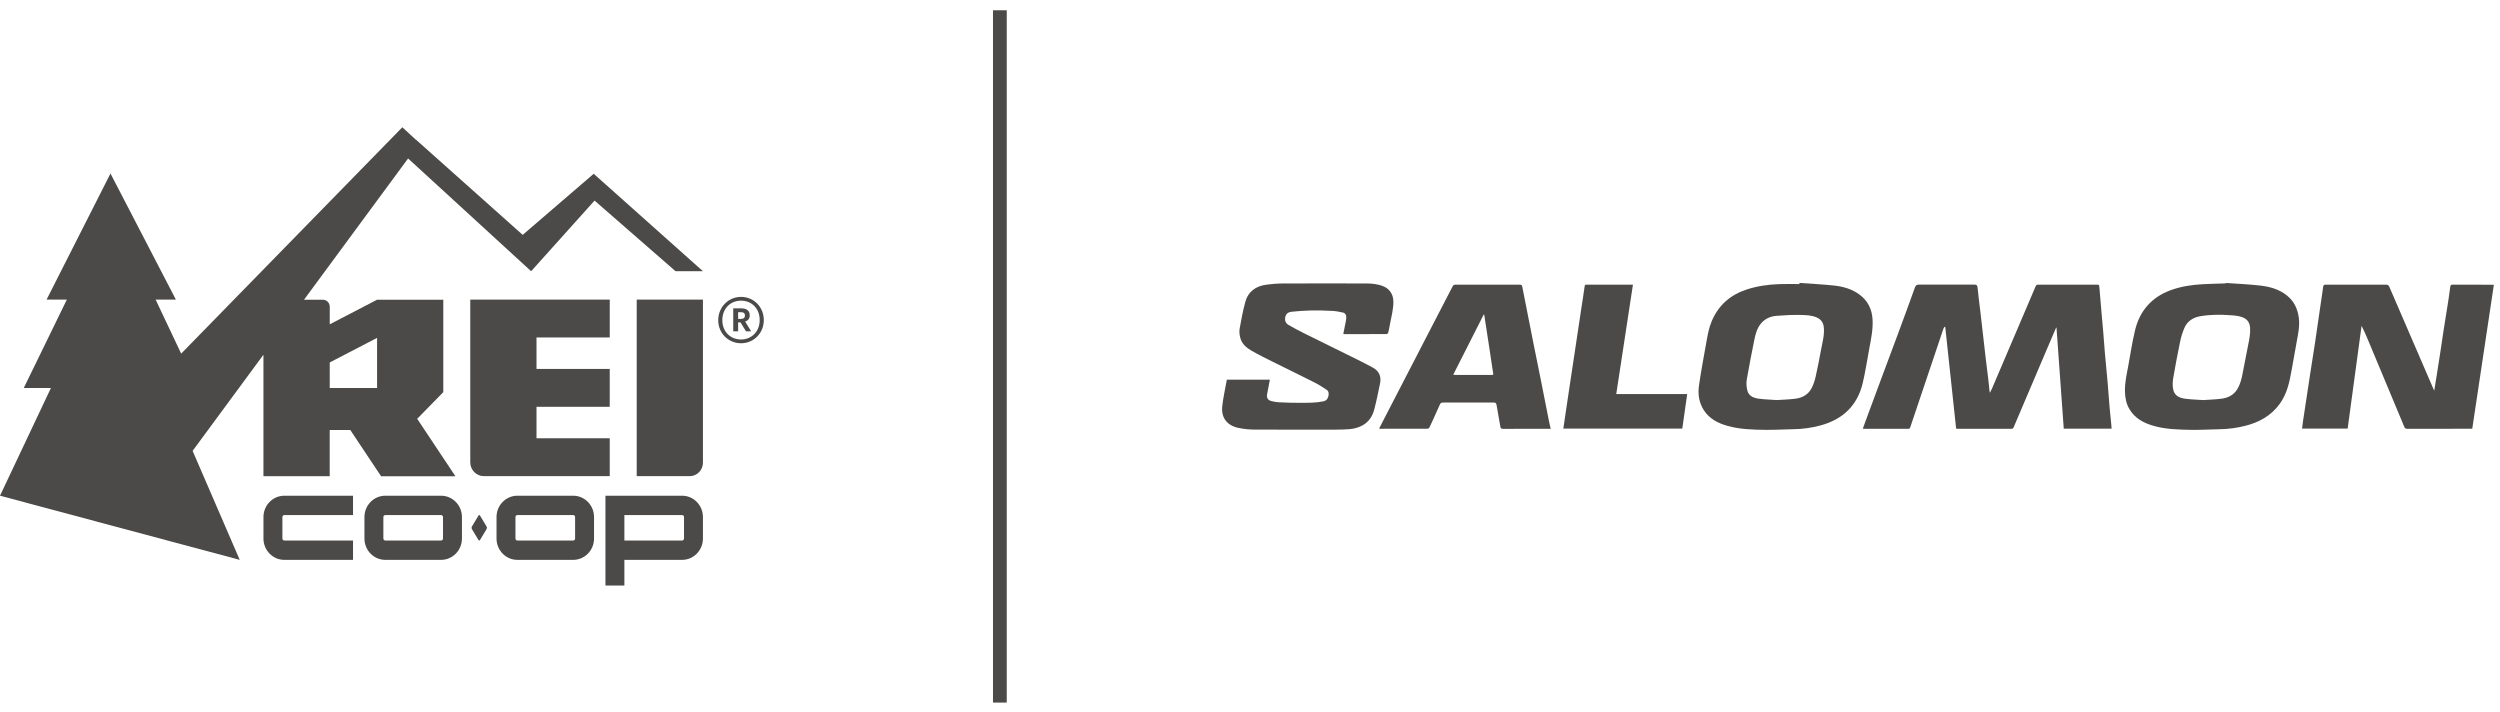 <svg width="130" height="37" viewBox="0 0 130 37" fill="none" xmlns="http://www.w3.org/2000/svg">
<path d="M31.707 17.549V15.579H24.454V24.041C24.454 24.438 24.77 24.759 25.158 24.759H31.706V22.789H27.898V21.154H31.706V19.184H27.898V17.548H31.707V17.549Z" fill="#4B4A48"/>
<path d="M24.961 26.811C24.939 26.774 24.902 26.774 24.88 26.811L24.54 27.377C24.518 27.414 24.518 27.475 24.54 27.513L24.88 28.079C24.902 28.116 24.939 28.116 24.961 28.079L25.301 27.513C25.323 27.476 25.323 27.415 25.301 27.377L24.961 26.811Z" fill="#4B4A48"/>
<path d="M13.7 26.885V28.005C13.7 28.616 14.187 29.113 14.785 29.113H18.357V28.107H14.785C14.731 28.107 14.685 28.06 14.685 28.005V26.885C14.685 26.83 14.731 26.783 14.785 26.783H18.357V25.777H14.785C14.187 25.777 13.7 26.274 13.7 26.885Z" fill="#4B4A48"/>
<path d="M22.936 25.777H20.036C19.437 25.777 18.951 26.274 18.951 26.885V28.005C18.951 28.616 19.437 29.113 20.036 29.113H22.936C23.534 29.113 24.021 28.616 24.021 28.005V26.885C24.021 26.274 23.534 25.777 22.936 25.777ZM23.036 28.005C23.036 28.06 22.99 28.107 22.936 28.107H20.036C19.981 28.107 19.935 28.06 19.935 28.005V26.885C19.935 26.83 19.981 26.783 20.036 26.783H22.936C22.99 26.783 23.036 26.83 23.036 26.885V28.005Z" fill="#4B4A48"/>
<path d="M35.468 25.777H31.483V30.449H32.468V29.113H35.468C36.067 29.113 36.553 28.616 36.553 28.005V26.885C36.553 26.274 36.067 25.777 35.468 25.777ZM35.569 28.005C35.569 28.06 35.523 28.107 35.468 28.107H32.468V26.783H35.468C35.523 26.783 35.569 26.83 35.569 26.885V28.005Z" fill="#4B4A48"/>
<path d="M33.108 24.76H35.867C36.246 24.76 36.553 24.445 36.553 24.058V15.579H33.109V24.76H33.108Z" fill="#4B4A48"/>
<path d="M27.18 12.213L21.645 7.276L21.64 7.28L20.921 6.618L9.421 18.388L8.092 15.578H9.145L5.745 9.022L2.422 15.579H3.476L1.236 20.175L2.648 20.176L0 25.777L12.466 29.113L10.016 23.445L13.699 18.446V24.764H17.145V22.36H18.216L19.816 24.765H23.682L21.694 21.778L23.051 20.391V15.585H19.608L17.147 16.864V15.95C17.147 15.748 16.988 15.585 16.79 15.585H15.809L21.221 8.24L27.619 14.104L30.917 10.431L35.128 14.103H36.553L30.873 9.037L27.18 12.213ZM17.147 18.847L19.608 17.569V20.175H17.146L17.147 18.847Z" fill="#4B4A48"/>
<path d="M29.805 25.777H26.904C26.306 25.777 25.819 26.274 25.819 26.885V28.005C25.819 28.616 26.306 29.113 26.904 29.113H29.805C30.403 29.113 30.89 28.616 30.89 28.005V26.885C30.89 26.274 30.403 25.777 29.805 25.777ZM29.905 28.005C29.905 28.06 29.859 28.107 29.805 28.107H26.904C26.85 28.107 26.804 28.06 26.804 28.005V26.885C26.804 26.83 26.85 26.783 26.904 26.783H29.805C29.859 26.783 29.905 26.83 29.905 26.885V28.005Z" fill="#4B4A48"/>
<path d="M38.987 16.399V16.394C38.987 16.148 38.811 16.034 38.539 16.034H38.128V17.228H38.383V16.764H38.507L38.79 17.228H39.057L38.748 16.721C38.886 16.677 38.987 16.578 38.987 16.399ZM38.736 16.41C38.736 16.524 38.666 16.584 38.533 16.584H38.383V16.235H38.533C38.661 16.235 38.736 16.278 38.736 16.404V16.41Z" fill="#4B4A48"/>
<path d="M38.533 15.438C37.871 15.438 37.348 15.978 37.348 16.65C37.348 17.332 37.877 17.849 38.533 17.849C39.195 17.849 39.718 17.326 39.718 16.644C39.718 15.973 39.206 15.438 38.533 15.438ZM38.533 17.653C37.989 17.653 37.561 17.25 37.561 16.65C37.561 16.055 37.967 15.635 38.533 15.635C39.098 15.635 39.504 16.05 39.504 16.644C39.504 17.239 39.083 17.653 38.533 17.653Z" fill="#4B4A48"/>
<line x1="51.993" y1="0.534" x2="51.993" y2="36.534" stroke="#4B4A48" stroke-width="0.716"/>
<path d="M109.802 22.29H107.315C107.189 20.535 107.064 18.787 106.938 17.039C106.932 17.038 106.925 17.038 106.918 17.037C106.754 17.421 106.589 17.804 106.425 18.188C106.11 18.927 105.797 19.666 105.482 20.404C105.227 21.004 104.97 21.604 104.716 22.204C104.691 22.263 104.667 22.299 104.593 22.299C103.66 22.296 102.728 22.297 101.795 22.297C101.773 22.297 101.75 22.293 101.719 22.289C101.53 20.525 101.342 18.764 101.153 17.003C101.14 17.001 101.127 16.999 101.114 16.996C101.096 17.025 101.072 17.052 101.061 17.084C100.746 18.018 100.432 18.952 100.118 19.886C99.857 20.662 99.595 21.438 99.335 22.213C99.317 22.266 99.298 22.298 99.232 22.298C98.463 22.295 97.693 22.296 96.924 22.296C96.91 22.296 96.895 22.291 96.867 22.286C96.954 22.048 97.038 21.815 97.124 21.584C97.384 20.881 97.644 20.179 97.905 19.477C98.16 18.79 98.42 18.105 98.674 17.417C98.978 16.595 99.281 15.772 99.577 14.947C99.617 14.837 99.668 14.8 99.784 14.8C100.744 14.805 101.704 14.805 102.663 14.8C102.779 14.8 102.821 14.826 102.833 14.951C102.872 15.371 102.93 15.789 102.979 16.208C103.069 16.993 103.158 17.779 103.249 18.564C103.296 18.967 103.35 19.368 103.397 19.771C103.42 19.959 103.435 20.148 103.455 20.337C103.457 20.361 103.467 20.384 103.477 20.422C103.52 20.335 103.558 20.267 103.588 20.195C104.242 18.665 104.895 17.133 105.548 15.602C105.648 15.367 105.751 15.132 105.849 14.896C105.876 14.829 105.913 14.801 105.988 14.802C107.01 14.804 108.031 14.803 109.053 14.803C109.112 14.803 109.157 14.806 109.163 14.886C109.2 15.354 109.242 15.821 109.282 16.288C109.31 16.604 109.34 16.92 109.366 17.235C109.396 17.605 109.421 17.974 109.453 18.343C109.496 18.829 109.547 19.315 109.589 19.802C109.63 20.277 109.663 20.752 109.703 21.227C109.729 21.527 109.763 21.827 109.792 22.127C109.797 22.177 109.799 22.227 109.802 22.289V22.29Z" fill="#4B4A48"/>
<path d="M126.58 20.315C126.624 20.046 126.663 19.807 126.701 19.567C126.768 19.143 126.835 18.718 126.9 18.294C126.953 17.945 127.002 17.596 127.056 17.248C127.145 16.683 127.237 16.118 127.325 15.553C127.359 15.338 127.387 15.123 127.414 14.908C127.424 14.833 127.454 14.803 127.533 14.803C128.217 14.806 128.901 14.804 129.584 14.805C129.611 14.805 129.637 14.81 129.68 14.815C129.306 17.306 128.933 19.791 128.558 22.29C128.516 22.292 128.475 22.295 128.434 22.295C127.35 22.295 126.267 22.294 125.183 22.298C125.095 22.298 125.055 22.273 125.021 22.191C124.395 20.686 123.766 19.183 123.137 17.68C123.034 17.434 122.931 17.189 122.802 16.944C122.561 18.723 122.32 20.502 122.078 22.288H119.707C119.727 22.134 119.745 21.983 119.767 21.832C119.886 21.04 120.006 20.248 120.127 19.457C120.21 18.913 120.3 18.37 120.381 17.827C120.493 17.076 120.6 16.324 120.709 15.573C120.741 15.351 120.779 15.13 120.805 14.908C120.817 14.81 120.87 14.803 120.948 14.803C121.69 14.805 122.432 14.804 123.174 14.804C123.473 14.804 123.772 14.807 124.071 14.802C124.162 14.801 124.208 14.829 124.245 14.915C124.784 16.17 125.328 17.423 125.87 18.677C126.093 19.193 126.316 19.709 126.539 20.226C126.548 20.246 126.558 20.266 126.58 20.315H126.58Z" fill="#4B4A48"/>
<path d="M93.571 14.714C94.175 14.757 94.78 14.784 95.38 14.849C95.841 14.899 96.288 15.025 96.673 15.303C97.123 15.627 97.345 16.07 97.374 16.626C97.401 17.132 97.296 17.619 97.206 18.109C97.096 18.706 97.004 19.307 96.867 19.898C96.59 21.087 95.825 21.813 94.657 22.125C94.203 22.247 93.74 22.311 93.268 22.318C92.773 22.326 92.277 22.359 91.782 22.352C91.133 22.343 90.482 22.326 89.85 22.151C89.346 22.012 88.893 21.786 88.598 21.328C88.347 20.938 88.283 20.498 88.346 20.055C88.453 19.302 88.596 18.554 88.729 17.805C88.795 17.428 88.861 17.05 89.012 16.694C89.369 15.858 89.989 15.323 90.852 15.046C91.398 14.871 91.955 14.794 92.522 14.774C92.871 14.761 93.221 14.771 93.57 14.771C93.571 14.752 93.571 14.733 93.572 14.714H93.571ZM92.396 20.803C92.712 20.782 93.029 20.774 93.343 20.735C93.731 20.688 94.051 20.512 94.224 20.144C94.307 19.969 94.371 19.781 94.413 19.591C94.517 19.127 94.609 18.659 94.694 18.191C94.764 17.803 94.881 17.421 94.838 17.017C94.812 16.776 94.697 16.61 94.476 16.511C94.205 16.39 93.911 16.383 93.626 16.378C93.209 16.37 92.79 16.388 92.374 16.424C92.074 16.449 91.798 16.562 91.59 16.799C91.362 17.06 91.283 17.38 91.218 17.705C91.084 18.379 90.948 19.053 90.833 19.73C90.802 19.915 90.816 20.12 90.861 20.303C90.936 20.604 91.2 20.699 91.471 20.734C91.777 20.774 92.087 20.781 92.397 20.803L92.396 20.803Z" fill="#4B4A48"/>
<path d="M115.742 14.714C116.346 14.757 116.951 14.782 117.551 14.851C118.041 14.908 118.516 15.043 118.916 15.362C119.289 15.659 119.475 16.053 119.537 16.517C119.591 16.921 119.514 17.312 119.441 17.704C119.346 18.214 119.255 18.724 119.166 19.234C119.058 19.855 118.929 20.469 118.55 20.995C118.096 21.624 117.461 21.97 116.725 22.15C116.296 22.255 115.86 22.314 115.417 22.32C114.933 22.326 114.449 22.361 113.965 22.352C113.285 22.341 112.602 22.329 111.942 22.131C111.437 21.98 110.997 21.736 110.723 21.263C110.559 20.981 110.504 20.674 110.497 20.349C110.487 19.906 110.585 19.48 110.665 19.049C110.78 18.427 110.874 17.798 111.02 17.183C111.263 16.16 111.887 15.452 112.881 15.088C113.423 14.889 113.99 14.808 114.564 14.777C114.955 14.757 115.348 14.749 115.739 14.736C115.74 14.729 115.741 14.721 115.742 14.714H115.742ZM114.562 20.804C114.877 20.782 115.191 20.774 115.5 20.735C115.853 20.692 116.155 20.547 116.348 20.224C116.49 19.984 116.556 19.722 116.609 19.454C116.71 18.951 116.804 18.446 116.904 17.942C116.963 17.647 117.025 17.353 117.005 17.049C116.988 16.799 116.881 16.611 116.638 16.51C116.427 16.422 116.207 16.407 115.984 16.392C115.458 16.354 114.933 16.354 114.412 16.444C114.037 16.509 113.738 16.703 113.585 17.06C113.489 17.284 113.417 17.523 113.367 17.762C113.236 18.393 113.115 19.026 113.007 19.661C112.975 19.851 112.969 20.056 113.005 20.244C113.069 20.585 113.339 20.695 113.629 20.734C113.938 20.776 114.251 20.782 114.563 20.803L114.562 20.804Z" fill="#4B4A48"/>
<path d="M69.852 17.359C69.898 17.131 69.944 16.909 69.987 16.685C69.999 16.621 70.006 16.555 70.006 16.49C70.006 16.373 69.951 16.279 69.837 16.254C69.657 16.213 69.472 16.176 69.288 16.167C68.912 16.148 68.535 16.137 68.159 16.145C67.83 16.151 67.5 16.178 67.173 16.21C67.016 16.225 66.884 16.289 66.839 16.468C66.793 16.657 66.848 16.806 67.008 16.899C67.272 17.053 67.543 17.197 67.817 17.333C68.734 17.789 69.654 18.238 70.572 18.693C70.846 18.829 71.118 18.97 71.387 19.116C71.727 19.299 71.837 19.594 71.759 19.961C71.665 20.411 71.574 20.863 71.457 21.308C71.368 21.641 71.186 21.926 70.874 22.106C70.659 22.23 70.423 22.295 70.178 22.316C69.947 22.335 69.715 22.34 69.483 22.341C68.058 22.343 66.631 22.346 65.206 22.338C64.93 22.336 64.649 22.306 64.38 22.247C63.8 22.12 63.495 21.718 63.557 21.13C63.605 20.666 63.714 20.208 63.796 19.744H66.033C66.001 19.912 65.971 20.074 65.94 20.236C65.923 20.323 65.906 20.41 65.889 20.498C65.854 20.677 65.924 20.806 66.101 20.853C66.235 20.888 66.374 20.913 66.511 20.919C66.894 20.936 67.278 20.951 67.661 20.947C68.05 20.943 68.441 20.95 68.826 20.867C68.97 20.837 69.038 20.745 69.074 20.608C69.109 20.471 69.1 20.343 68.978 20.264C68.769 20.126 68.555 19.989 68.332 19.877C67.619 19.517 66.899 19.17 66.184 18.813C65.81 18.626 65.434 18.442 65.072 18.233C64.812 18.082 64.579 17.881 64.496 17.574C64.456 17.422 64.433 17.249 64.46 17.096C64.54 16.634 64.631 16.173 64.75 15.721C64.897 15.161 65.3 14.875 65.858 14.802C66.131 14.767 66.407 14.742 66.681 14.741C68.13 14.735 69.579 14.737 71.029 14.74C71.336 14.74 71.641 14.768 71.931 14.886C72.249 15.015 72.436 15.287 72.453 15.631C72.473 16.049 72.353 16.446 72.28 16.849C72.253 16.998 72.225 17.147 72.189 17.294C72.181 17.326 72.134 17.372 72.105 17.372C71.371 17.377 70.636 17.376 69.902 17.375C69.888 17.375 69.874 17.367 69.851 17.36L69.852 17.359Z" fill="#4B4A48"/>
<path d="M80.635 22.297C80.574 22.297 80.539 22.297 80.505 22.297C79.724 22.297 78.944 22.295 78.163 22.3C78.064 22.3 78.031 22.272 78.016 22.175C77.956 21.801 77.882 21.429 77.82 21.055C77.804 20.96 77.767 20.932 77.669 20.933C76.791 20.937 75.913 20.936 75.036 20.933C74.949 20.933 74.907 20.959 74.871 21.039C74.698 21.434 74.52 21.826 74.338 22.216C74.321 22.252 74.268 22.294 74.231 22.294C73.408 22.298 72.585 22.297 71.761 22.296C71.751 22.296 71.74 22.291 71.716 22.283C71.789 22.139 71.861 21.998 71.933 21.859C72.683 20.407 73.433 18.956 74.183 17.505C74.634 16.634 75.087 15.763 75.536 14.891C75.57 14.826 75.608 14.802 75.68 14.802C76.798 14.804 77.917 14.804 79.035 14.802C79.114 14.802 79.143 14.831 79.157 14.904C79.347 15.874 79.538 16.844 79.731 17.813C79.864 18.478 80.001 19.142 80.134 19.808C80.273 20.503 80.408 21.198 80.546 21.893C80.572 22.022 80.602 22.15 80.635 22.298V22.297ZM75.567 19.486C75.624 19.491 75.665 19.498 75.706 19.498C75.962 19.499 76.218 19.498 76.475 19.498C76.825 19.498 77.174 19.499 77.523 19.498C77.66 19.498 77.664 19.491 77.637 19.362C77.625 19.301 77.618 19.24 77.608 19.179C77.55 18.794 77.493 18.408 77.435 18.023C77.385 17.691 77.333 17.358 77.281 17.026C77.247 16.805 77.213 16.583 77.179 16.361C77.171 16.359 77.162 16.357 77.154 16.355C76.628 17.393 76.101 18.432 75.567 19.487L75.567 19.486Z" fill="#4B4A48"/>
<path d="M84.913 14.802C84.622 16.709 84.335 18.591 84.045 20.492H87.734C87.647 21.103 87.564 21.691 87.479 22.288H81.293C81.326 22.063 81.358 21.843 81.391 21.622C81.468 21.101 81.546 20.58 81.624 20.058C81.709 19.491 81.795 18.925 81.88 18.358C81.999 17.566 82.118 16.774 82.237 15.982C82.293 15.615 82.353 15.248 82.403 14.88C82.416 14.789 82.472 14.803 82.528 14.803C83.068 14.802 83.608 14.803 84.148 14.803C84.395 14.803 84.643 14.803 84.912 14.803L84.913 14.802Z" fill="#4B4A48"/>
</svg>

